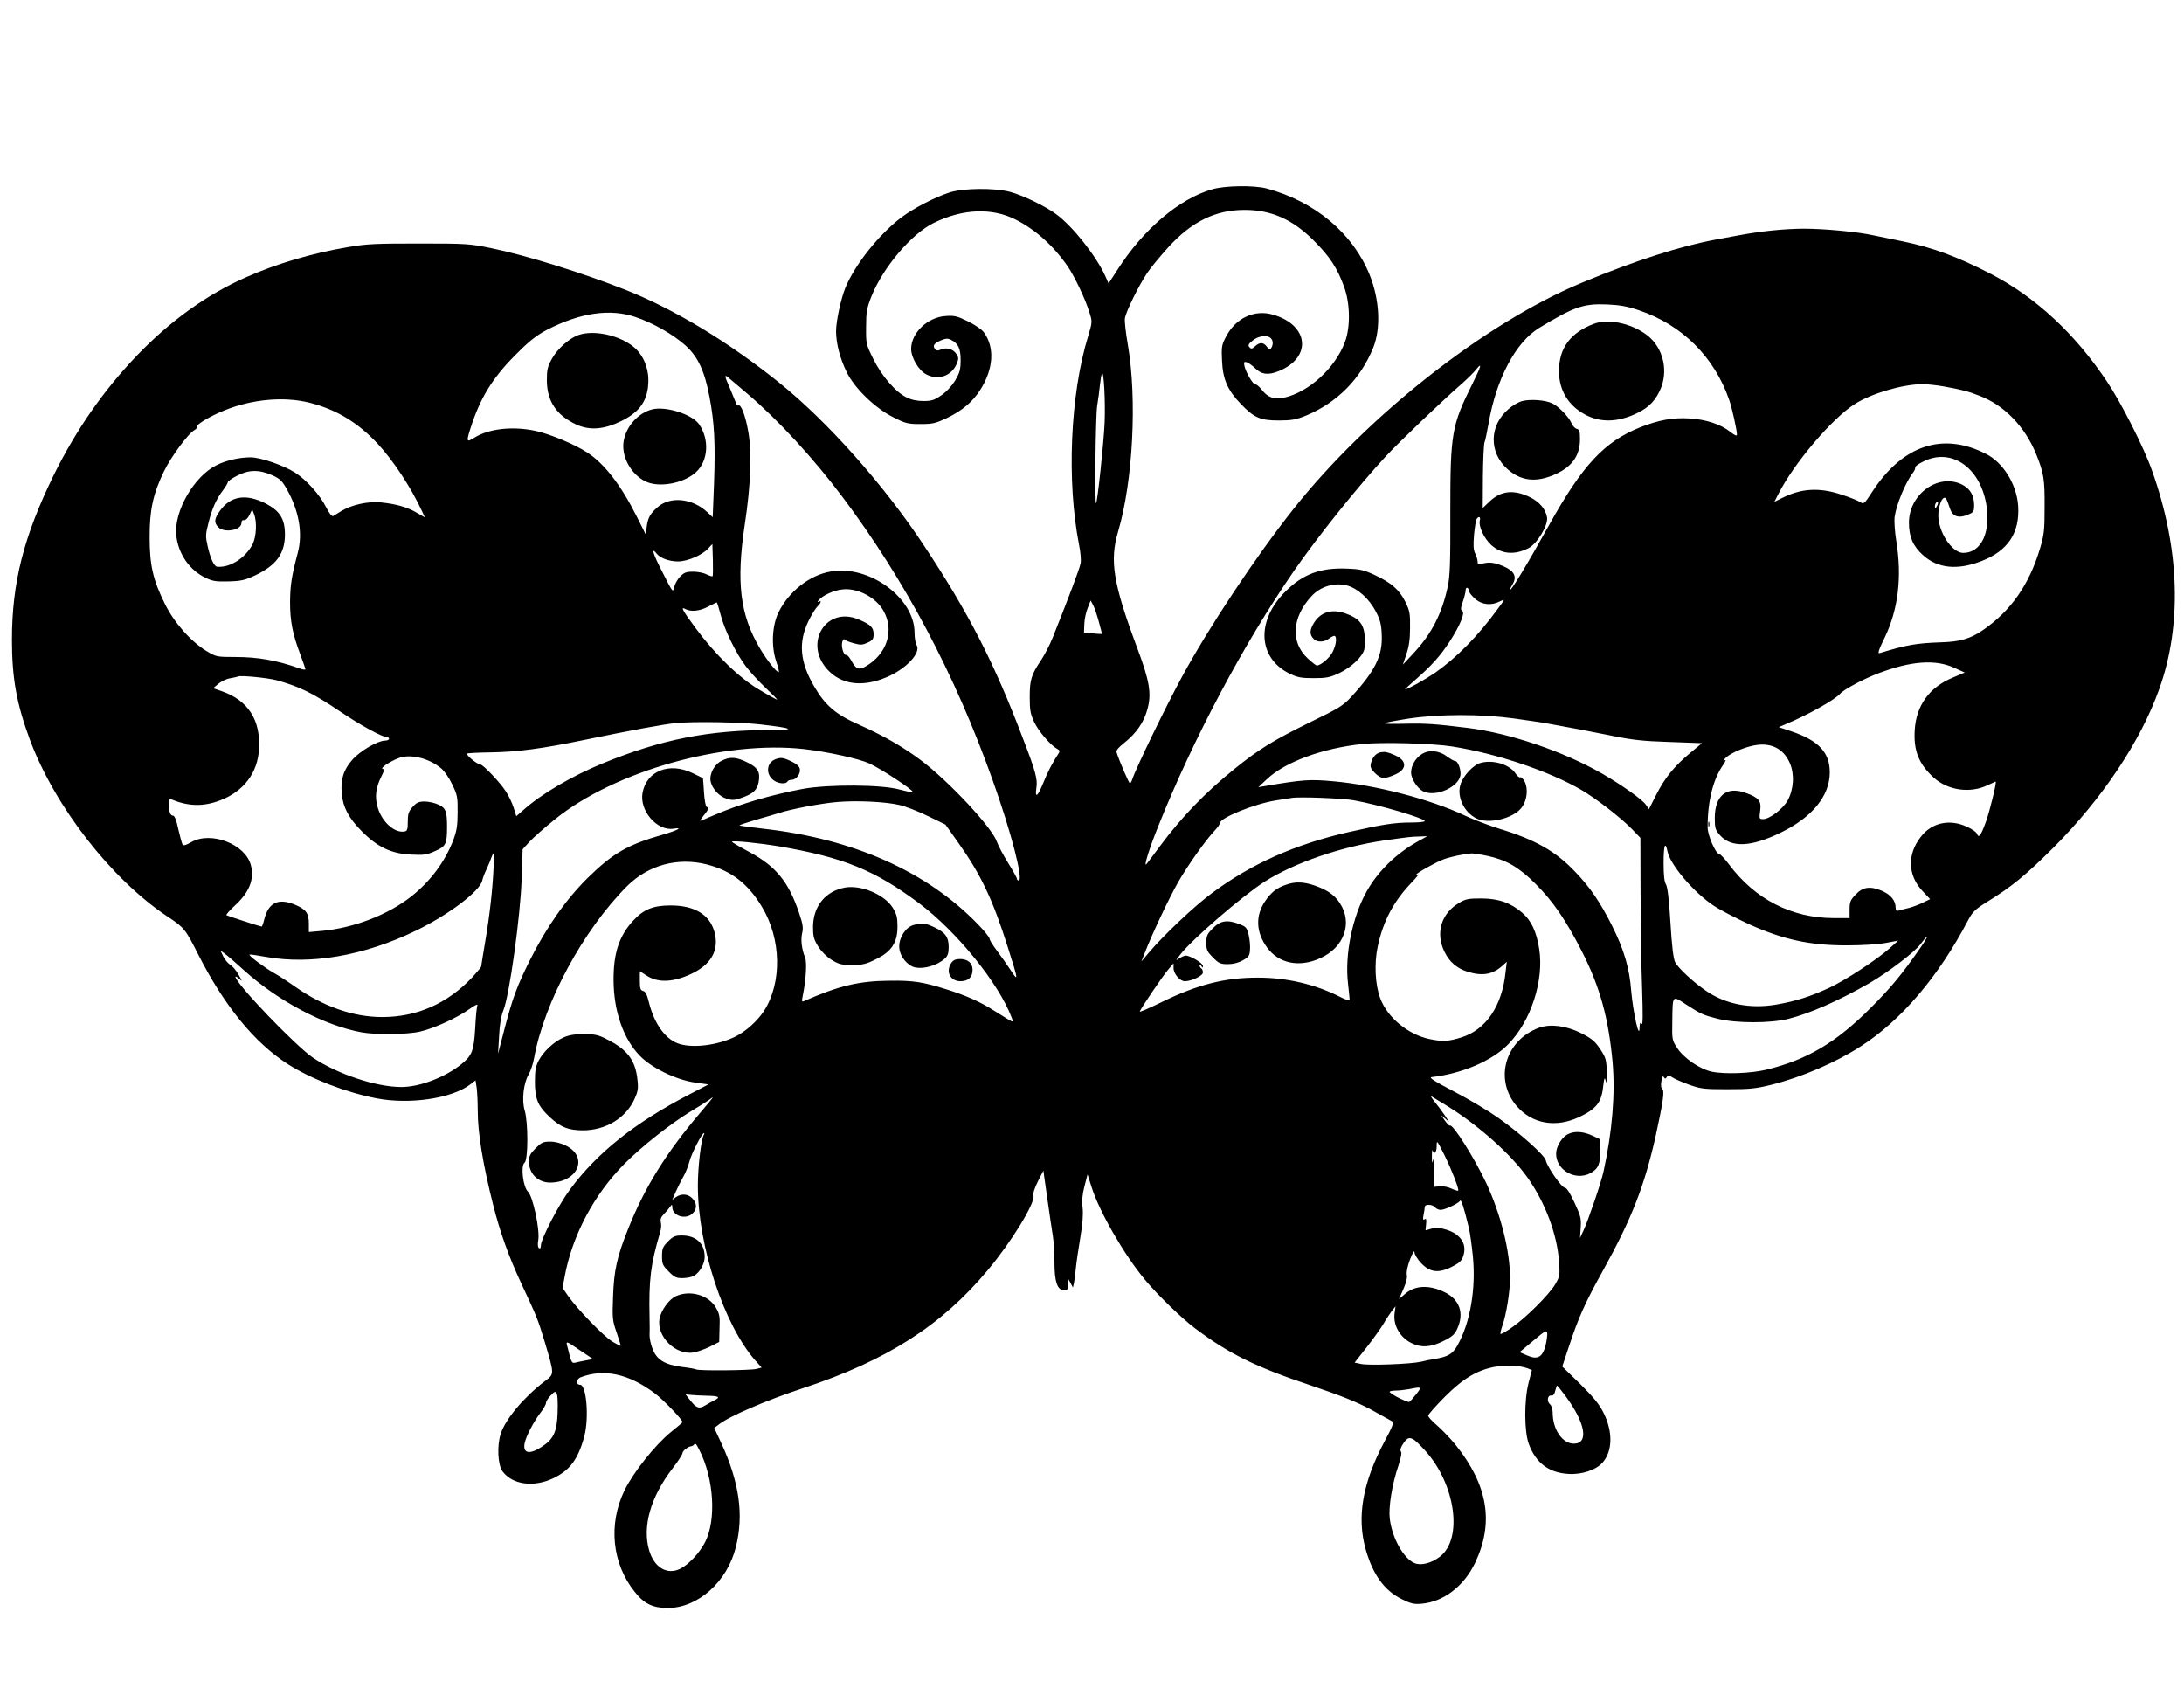  <svg version="1.0" xmlns="http://www.w3.org/2000/svg"
 width="1280pt" height="985pt" viewBox="0 0 1280 985"
 preserveAspectRatio="xMidYMid meet"><g transform="translate(0,985) scale(0.1,-0.1)"
fill="#000000" stroke="none">
<path d="M7105 8741 c-193 -55 -403 -233 -556 -472 l-52 -80 -18 41 c-53 118
-192 294 -289 365 -65 48 -194 110 -271 131 -92 24 -274 22 -355 -4 -86 -28
-209 -92 -280 -145 -131 -99 -272 -275 -329 -412 -26 -64 -55 -196 -55 -255 0
-72 22 -158 62 -240 45 -94 167 -212 273 -265 73 -37 87 -40 160 -40 71 0 88
4 156 36 89 43 149 94 194 164 78 123 86 249 21 338 -11 16 -53 44 -93 64 -64
31 -79 35 -132 31 -105 -7 -201 -99 -201 -193 0 -51 45 -127 89 -149 70 -37
148 -9 178 62 12 30 12 37 -2 58 -19 29 -58 40 -90 26 -18 -8 -26 -8 -35 3
-16 19 -5 34 36 51 27 11 39 12 57 3 43 -22 57 -50 57 -119 0 -57 -5 -73 -32
-120 -20 -32 -52 -67 -82 -87 -40 -28 -57 -33 -104 -33 -36 0 -71 7 -98 21
-64 30 -147 126 -196 226 -42 85 -43 88 -42 187 0 89 4 110 32 181 68 169 235
366 365 429 169 83 341 90 480 19 117 -59 223 -155 306 -276 40 -59 103 -192
126 -268 17 -54 17 -56 -8 -140 -105 -343 -126 -848 -53 -1221 9 -43 13 -92 9
-110 -5 -29 -75 -214 -164 -436 -16 -40 -46 -98 -67 -130 -58 -86 -67 -116
-67 -217 0 -76 4 -99 26 -146 26 -55 95 -135 134 -157 17 -9 18 -14 8 -29 -32
-48 -64 -108 -89 -172 -33 -80 -49 -92 -40 -28 8 50 -5 98 -76 282 -171 452
-322 745 -584 1140 -233 353 -567 728 -849 954 -294 236 -611 428 -895 541
-249 99 -589 205 -792 246 -126 26 -147 27 -423 27 -251 0 -307 -2 -415 -21
-213 -36 -421 -98 -599 -177 -229 -101 -446 -257 -641 -461 -195 -204 -354
-433 -485 -698 -176 -360 -245 -630 -245 -966 0 -225 28 -377 106 -587 146
-390 476 -814 804 -1033 99 -65 107 -75 181 -222 154 -303 330 -518 526 -644
133 -85 338 -165 518 -200 194 -38 442 -2 551 81 l31 24 7 -46 c3 -25 6 -85 6
-133 0 -129 30 -312 90 -550 41 -162 91 -303 167 -465 91 -195 95 -205 136
-340 57 -193 57 -186 0 -229 -123 -94 -229 -220 -258 -307 -23 -68 -18 -183
10 -221 58 -78 180 -95 295 -42 100 47 149 113 185 249 28 108 12 300 -25 300
-26 0 -23 34 3 44 137 52 282 21 436 -95 50 -38 161 -153 161 -168 0 -2 -31
-29 -69 -59 -92 -75 -220 -236 -271 -341 -96 -198 -73 -428 59 -593 56 -72
107 -96 196 -96 177 1 348 155 398 358 47 189 20 379 -86 609 l-41 88 25 19
c61 49 277 142 492 213 495 163 815 368 1087 694 137 163 277 392 267 435 -4
14 7 46 26 84 l32 63 23 -163 c13 -89 27 -189 33 -223 5 -33 9 -102 9 -153 0
-112 17 -161 54 -161 23 0 26 4 26 33 l1 32 14 -25 13 -25 6 25 c3 14 8 52 11
85 3 33 15 114 26 180 14 81 18 138 14 177 -5 41 -2 77 11 127 l18 69 23 -73
c46 -146 190 -396 313 -544 74 -89 215 -226 295 -286 197 -148 352 -225 681
-335 170 -57 266 -96 347 -139 62 -34 118 -65 126 -70 11 -7 3 -30 -44 -117
-130 -243 -165 -447 -110 -637 42 -146 109 -238 210 -288 54 -27 73 -31 117
-27 128 11 247 102 313 239 112 235 76 455 -114 692 -32 39 -82 91 -110 115
-28 24 -51 49 -51 56 0 7 44 56 97 110 108 108 191 158 298 177 61 11 144 7
189 -10 l24 -10 -19 -73 c-27 -104 -26 -287 1 -360 41 -110 116 -168 230 -175
80 -6 166 23 204 68 57 67 59 178 5 288 -25 51 -57 90 -137 170 l-106 103 39
117 c56 170 94 255 200 446 168 303 243 495 309 790 43 197 53 265 38 274 -7
4 -9 21 -5 45 4 26 9 33 14 24 8 -11 11 -11 18 1 7 11 13 10 33 -3 13 -9 58
-28 99 -43 68 -24 87 -26 224 -26 130 0 164 3 260 27 175 44 373 129 520 224
238 153 456 408 631 742 25 47 41 62 110 105 146 90 226 156 390 319 285 286
509 621 618 926 136 377 121 827 -41 1281 -48 137 -181 399 -265 524 -188 281
-417 493 -678 629 -200 103 -344 156 -520 192 -69 14 -145 30 -170 35 -95 21
-290 39 -410 39 -116 -1 -245 -14 -380 -39 -30 -6 -91 -17 -135 -25 -205 -38
-469 -122 -780 -251 -564 -233 -1258 -777 -1696 -1330 -217 -274 -492 -687
-651 -980 -97 -178 -273 -542 -292 -602 -4 -13 -10 -23 -14 -23 -6 0 -61 128
-78 181 -4 11 11 29 44 55 71 56 117 122 137 199 25 90 12 166 -59 355 -142
380 -164 513 -113 685 87 295 112 775 57 1095 -12 68 -20 139 -17 156 7 40 80
189 130 264 20 30 76 98 124 151 138 151 277 219 447 219 157 0 281 -55 406
-180 94 -94 138 -161 178 -272 35 -97 37 -233 5 -321 -57 -153 -211 -294 -356
-327 -58 -13 -98 1 -132 46 -14 18 -31 33 -37 31 -13 -2 -53 64 -64 106 -5 24
-4 28 11 25 9 -2 32 -18 50 -35 38 -38 79 -43 141 -17 195 80 175 270 -35 330
-107 32 -218 -19 -274 -126 -27 -51 -29 -61 -25 -145 5 -109 33 -172 111 -253
78 -81 114 -96 222 -96 75 0 101 5 158 28 183 76 320 214 395 398 46 114 38
281 -21 428 -99 244 -321 430 -605 506 -73 19 -241 17 -317 -5z m2500 -709
c253 -85 443 -274 530 -527 16 -45 45 -177 45 -201 0 -11 -11 -7 -40 16 -56
44 -141 72 -238 78 -99 6 -179 -9 -289 -52 -210 -84 -338 -221 -533 -571 -129
-232 -230 -399 -230 -380 0 4 8 20 17 35 24 42 6 75 -54 101 -53 23 -85 27
-125 16 -23 -6 -28 -4 -28 11 0 11 -6 32 -14 48 -11 22 -12 48 -7 110 4 44 11
86 15 92 12 19 25 14 19 -8 -9 -33 25 -106 67 -144 59 -53 136 -60 217 -19 51
25 117 134 110 181 -8 47 -43 89 -95 116 -98 49 -174 42 -242 -23 l-40 -38 1
181 c1 99 5 190 9 202 5 12 15 62 24 111 45 263 159 477 296 561 206 125 261
144 400 138 72 -3 118 -11 185 -34z m-5880 -40 c102 -34 219 -101 292 -166 73
-65 113 -151 141 -301 29 -153 35 -266 27 -503 l-8 -203 -31 29 c-87 82 -217
96 -292 30 -44 -39 -57 -62 -64 -117 l-5 -44 -52 104 c-93 186 -192 314 -294
379 -71 46 -212 105 -296 124 -135 30 -277 15 -363 -39 -49 -31 -50 -26 -11
90 56 162 130 277 273 416 63 63 109 98 165 127 195 100 370 125 518 74z
m3723 -124 c14 -14 15 -37 2 -58 -8 -13 -12 -12 -25 8 -20 27 -42 28 -69 3
-18 -16 -23 -17 -33 -6 -10 11 -7 19 18 39 33 28 86 35 107 14z m1183 -264
c-124 -249 -131 -292 -131 -756 1 -291 -2 -377 -15 -435 -33 -157 -95 -278
-199 -389 l-64 -69 20 60 c15 43 22 86 22 155 1 85 -2 101 -27 152 -35 71 -81
112 -177 157 -66 31 -87 36 -168 39 -152 6 -256 -32 -357 -133 -174 -171 -164
-390 22 -482 48 -23 69 -27 142 -27 75 0 95 4 151 30 69 33 135 95 146 139 3
14 4 51 2 81 -6 67 -35 102 -109 128 -87 32 -156 8 -195 -66 -18 -35 -18 -57
3 -80 21 -24 64 -23 95 2 14 10 28 16 32 13 12 -12 6 -54 -14 -94 -18 -35 -70
-79 -93 -79 -4 0 -28 19 -52 41 -103 95 -94 241 22 366 52 56 131 80 204 63
64 -16 135 -79 174 -157 24 -45 31 -74 33 -133 6 -121 -38 -211 -178 -363 -48
-52 -71 -67 -249 -153 -209 -103 -294 -155 -436 -270 -171 -138 -311 -283
-437 -453 -39 -53 -75 -100 -79 -105 -18 -20 16 90 68 219 205 514 502 1073
797 1500 138 199 373 493 537 670 76 82 335 330 446 426 34 30 71 67 83 82 38
48 32 23 -19 -79z m-2157 -229 c-5 -118 -42 -466 -50 -474 -9 -9 -3 508 6 569
6 36 13 90 16 120 3 30 8 62 12 70 11 27 21 -162 16 -285z m-2094 168 c179
-152 388 -379 556 -603 369 -491 659 -1038 881 -1660 109 -305 183 -590 153
-590 -5 0 -10 5 -10 10 0 6 -23 47 -51 92 -28 45 -58 101 -66 124 -28 84 -280
354 -446 479 -105 79 -225 147 -360 207 -137 60 -200 113 -265 225 -85 145
-94 260 -33 385 18 37 42 75 52 84 21 19 26 39 7 28 -8 -5 -8 -1 1 10 23 27
88 57 139 62 86 10 193 -45 238 -122 68 -116 24 -257 -104 -330 -39 -22 -56
-15 -84 37 -10 18 -23 33 -29 31 -14 -3 -30 46 -23 75 4 14 9 21 13 16 3 -5
27 -15 53 -22 42 -12 52 -11 83 3 30 14 35 22 35 50 0 39 -17 56 -88 86 -188
80 -324 -136 -184 -292 81 -90 205 -107 347 -47 115 48 205 144 177 189 -7 11
-12 43 -12 72 0 204 -266 399 -491 359 -124 -21 -246 -117 -306 -239 -38 -77
-44 -198 -14 -287 11 -33 18 -61 16 -63 -8 -9 -69 66 -111 138 -117 197 -140
387 -89 727 35 229 42 421 21 540 -16 94 -43 166 -58 157 -4 -3 -11 3 -14 13
-4 10 -20 48 -35 85 -34 77 -35 86 -11 66 9 -8 60 -51 112 -95z m7015 42 c105
-19 139 -28 206 -54 145 -55 266 -180 332 -341 45 -111 51 -147 50 -310 0
-139 -3 -164 -27 -245 -64 -212 -170 -364 -335 -478 -73 -50 -134 -68 -245
-71 -144 -5 -202 -15 -359 -63 -14 -4 -8 15 28 89 80 166 103 355 69 566 -9
53 -13 117 -10 142 9 71 64 204 107 259 10 13 16 27 13 32 -2 4 18 20 47 34
163 83 332 -31 370 -249 28 -165 -29 -286 -135 -286 -65 0 -146 121 -146 220
0 66 31 127 48 94 5 -11 15 -36 21 -56 15 -45 51 -57 105 -34 33 14 36 18 36
56 0 56 -23 96 -70 120 -138 70 -313 -55 -312 -224 0 -82 24 -137 82 -189 86
-78 202 -90 343 -35 155 60 225 165 215 323 -8 125 -87 254 -188 305 -254 130
-489 52 -668 -223 -46 -71 -49 -73 -70 -59 -12 8 -61 28 -108 43 -131 44 -238
38 -353 -21 l-42 -21 22 43 c91 181 315 445 449 530 97 62 276 115 395 117 28
0 86 -6 130 -14z m-9580 -95 c157 -40 283 -116 400 -242 91 -98 194 -255 257
-391 l18 -39 -47 27 c-55 33 -122 52 -213 61 -74 7 -169 -14 -230 -51 -19 -12
-40 -25 -47 -29 -8 -4 -22 13 -42 52 -37 73 -114 159 -181 202 -67 43 -203 90
-262 90 -65 0 -144 -18 -199 -46 -133 -66 -250 -271 -236 -410 11 -109 77
-205 172 -250 41 -20 63 -23 135 -21 73 2 95 7 155 35 124 59 174 127 175 238
0 93 -29 140 -114 184 -114 58 -204 44 -266 -42 -35 -48 -37 -71 -10 -98 35
-35 135 -17 135 25 0 13 6 19 16 17 9 -1 22 11 31 30 l16 33 11 -28 c18 -45
13 -133 -8 -175 -42 -82 -133 -140 -208 -133 -18 1 -40 48 -56 120 -13 57 -13
68 5 138 21 84 46 139 87 193 14 19 26 39 26 44 0 6 24 23 54 38 68 36 130 37
204 4 46 -20 59 -32 86 -79 73 -128 97 -262 66 -377 -36 -136 -44 -188 -45
-287 0 -112 14 -187 60 -308 16 -44 30 -83 30 -87 0 -4 -17 -2 -37 6 -130 46
-241 66 -374 66 -110 0 -112 1 -169 35 -92 56 -191 168 -244 277 -69 139 -89
225 -89 388 -1 159 20 256 83 386 41 86 144 225 180 244 11 6 18 15 15 20 -7
11 75 61 160 95 162 66 349 83 500 45z m9536 -607 c-8 -15 -10 -15 -11 -2 0
17 10 32 18 25 2 -3 -1 -13 -7 -23z m-7175 -410 c-2 -2 -18 3 -35 11 -16 9
-52 16 -79 16 -40 0 -53 -5 -76 -29 -16 -16 -31 -44 -35 -63 -7 -32 -9 -29
-69 90 -57 110 -68 151 -31 105 21 -25 73 -43 123 -43 55 0 141 37 176 75 l25
27 3 -92 c1 -51 1 -95 -2 -97z m4434 -88 c0 -7 16 -27 35 -44 41 -36 96 -41
146 -15 31 15 31 15 -12 -43 -120 -164 -240 -285 -369 -376 -59 -40 -161 -97
-175 -97 -3 0 25 26 62 58 92 80 145 139 199 222 61 95 92 169 74 180 -10 6
-10 17 4 56 9 26 16 56 16 66 0 11 5 16 10 13 6 -3 10 -12 10 -20z m-2170
-179 c11 -38 19 -70 17 -71 -1 -1 -25 1 -53 3 l-51 4 2 51 c1 29 10 71 20 95
l17 43 15 -28 c8 -15 23 -59 33 -97z m-2217 43 c22 -88 91 -230 150 -306 24
-32 77 -89 116 -126 39 -37 69 -67 65 -67 -3 0 -49 25 -102 57 -117 68 -259
205 -375 362 -79 107 -91 129 -58 111 32 -16 83 -11 131 15 25 13 47 24 50 25
3 0 13 -32 23 -71z m7232 -313 l60 -27 -73 -31 c-134 -56 -211 -162 -220 -304
-8 -122 23 -200 110 -280 83 -76 215 -95 318 -45 24 11 45 21 46 21 8 0 -33
-168 -57 -236 -31 -84 -42 -98 -53 -69 -3 9 -29 27 -58 40 -100 47 -205 25
-269 -57 -82 -103 -79 -226 8 -319 l45 -48 -39 -19 c-21 -11 -58 -25 -83 -32
-25 -6 -53 -13 -62 -16 -13 -4 -18 0 -18 16 0 42 -28 77 -81 100 -69 29 -113
23 -156 -25 -28 -29 -33 -42 -33 -85 l0 -50 -92 0 c-248 0 -462 110 -615 315
-25 33 -50 60 -57 60 -20 0 -69 112 -68 158 0 155 33 284 94 369 12 18 15 28
7 23 -12 -8 -12 -7 0 9 22 26 98 62 163 76 102 23 180 -14 218 -102 28 -66 23
-153 -13 -219 -27 -49 -106 -109 -143 -109 -24 0 -24 2 -18 49 8 58 -8 77 -86
105 -111 40 -180 -16 -180 -148 0 -58 3 -69 30 -100 66 -75 182 -70 355 14
186 90 289 216 289 354 0 117 -66 187 -227 241 l-72 24 40 17 c128 53 289 143
320 179 22 25 136 86 223 119 192 73 335 84 447 32z m-9835 -72 c135 -37 214
-76 373 -183 119 -81 248 -151 276 -151 6 0 11 -4 11 -10 0 -5 -11 -10 -23
-10 -42 0 -144 -59 -190 -110 -53 -59 -72 -117 -64 -200 7 -81 40 -143 117
-221 92 -93 174 -132 289 -137 75 -4 93 -1 142 21 62 27 69 41 69 142 0 91 -8
111 -51 130 -21 10 -57 18 -80 18 -35 0 -48 -6 -71 -32 -23 -26 -28 -40 -28
-85 0 -44 -3 -55 -17 -58 -58 -13 -134 54 -159 139 -19 64 -12 117 23 187 13
26 20 45 14 41 -6 -3 -11 -3 -11 2 0 12 60 48 104 63 68 22 174 -5 243 -64 18
-15 47 -57 64 -94 29 -60 32 -74 31 -162 0 -77 -5 -108 -25 -162 -48 -126
-133 -241 -245 -330 -136 -108 -338 -186 -524 -203 l-78 -7 0 49 c0 63 -17 85
-85 113 -95 38 -152 10 -176 -87 -6 -24 -13 -43 -15 -43 -7 0 -199 62 -207 67
-4 2 18 27 48 55 87 79 117 156 95 239 -33 123 -234 200 -349 134 -31 -18 -46
-22 -51 -14 -4 6 -15 47 -25 90 -10 50 -22 79 -30 79 -17 0 -25 22 -25 67 0
24 4 33 13 29 102 -42 189 -44 288 -6 138 53 219 161 227 300 10 170 -63 285
-217 339 l-52 18 31 26 c17 14 47 29 68 32 20 4 42 8 47 11 19 7 171 -8 225
-22z m7251 -224 c79 -11 169 -24 199 -30 162 -29 229 -42 369 -70 125 -26 188
-33 344 -38 l192 -7 -70 -58 c-93 -78 -148 -145 -199 -246 l-42 -83 -17 25
c-20 31 -142 117 -260 185 -227 130 -538 235 -782 266 -186 23 -249 28 -368
25 -74 -2 -130 -1 -123 3 7 4 71 16 142 27 179 27 425 27 615 1z m-4416 -35
c193 -22 215 -33 65 -33 -367 0 -645 -55 -989 -196 -180 -74 -359 -179 -465
-274 l-40 -35 -16 51 c-9 28 -30 71 -45 94 -36 55 -134 158 -150 158 -18 0
-87 57 -77 64 5 3 67 6 138 7 154 2 308 23 539 71 286 59 479 95 550 101 110
10 375 5 490 -8z m4060 -130 c261 -42 566 -145 753 -254 86 -50 232 -163 297
-230 l49 -51 1 -328 c1 -180 4 -428 9 -552 5 -160 5 -221 -3 -210 -8 12 -11 6
-12 -25 -2 -70 -38 94 -49 220 -10 132 -42 240 -112 380 -69 137 -129 226
-217 317 -114 120 -232 187 -445 252 -61 19 -150 53 -199 76 -205 97 -526 180
-777 202 -136 12 -175 9 -400 -29 l-35 -6 50 47 c107 101 327 182 560 206 115
12 413 4 530 -15z m-3800 -15 c138 -16 319 -56 380 -84 68 -31 254 -153 255
-167 0 -4 -35 3 -77 14 -107 30 -417 31 -568 4 -190 -36 -367 -88 -518 -153
-43 -19 -80 -34 -83 -34 -3 0 6 14 20 31 27 32 32 45 17 51 -5 2 -12 39 -15
83 -3 44 -5 81 -6 83 0 2 -28 16 -62 32 -136 65 -268 12 -292 -115 -20 -105
85 -227 182 -211 58 9 23 -10 -63 -35 -207 -59 -293 -109 -441 -254 -126 -125
-241 -287 -339 -483 -74 -149 -100 -217 -147 -397 l-39 -150 6 102 c3 70 12
119 26 155 35 88 99 551 106 762 l6 179 40 44 c22 24 90 84 151 133 351 283
993 463 1461 410z m3220 -300 c150 -27 415 -105 415 -122 0 -4 -35 -8 -77 -8
-101 0 -170 -11 -368 -56 -313 -71 -571 -186 -801 -357 -105 -77 -287 -250
-373 -352 l-42 -50 20 50 c40 105 142 321 195 414 55 97 162 248 217 306 16
17 29 36 29 42 0 30 201 112 325 132 39 6 81 13 95 15 42 8 302 -2 365 -14z
m-2665 -27 c36 -8 111 -37 168 -65 l103 -50 75 -106 c133 -187 203 -335 290
-611 63 -198 64 -208 17 -136 -22 33 -58 85 -81 115 -23 30 -42 61 -42 68 0 8
-30 46 -67 84 -300 311 -731 503 -1262 562 -73 8 -135 17 -137 19 -2 2 40 16
93 32 54 15 117 34 140 41 74 24 246 56 338 64 116 10 282 2 365 -17z m3043
-212 c-129 -71 -237 -176 -304 -296 -83 -148 -128 -369 -109 -535 5 -47 10
-91 10 -98 0 -8 -21 -2 -60 18 -142 72 -309 111 -475 111 -196 1 -359 -41
-572 -146 -68 -33 -123 -57 -123 -53 0 10 133 207 168 248 l30 35 0 -28 c0
-33 37 -77 66 -77 39 0 106 32 106 51 0 10 -4 21 -10 24 -5 3 -10 12 -10 18 0
7 4 6 10 -3 9 -13 10 -13 10 0 0 16 -74 60 -100 60 -9 0 -27 -8 -40 -17 -22
-15 -20 -12 8 24 72 92 364 343 493 426 173 110 448 205 702 242 149 21 158
22 207 23 l45 2 -52 -29z m-3745 -31 c377 -65 559 -139 821 -335 218 -164 465
-468 540 -668 10 -26 10 -27 -12 -16 -12 7 -53 33 -92 57 -79 51 -164 89 -280
125 -133 42 -193 52 -330 50 -180 -1 -300 -30 -504 -120 -11 -5 -13 0 -7 28
19 90 26 198 15 226 -20 50 -27 103 -18 144 8 32 4 54 -17 117 -62 184 -135
274 -290 358 -57 30 -104 58 -104 61 0 9 150 -6 278 -27z m5205 -30 c16 -78
153 -239 270 -317 37 -25 132 -74 210 -110 198 -89 353 -123 569 -123 90 0
184 6 228 14 l75 14 -50 -45 c-74 -66 -258 -187 -355 -232 -113 -52 -195 -78
-310 -98 -151 -26 -296 2 -409 79 -78 53 -168 137 -184 171 -10 21 -19 98 -27
232 -8 134 -17 207 -26 222 -10 15 -14 55 -14 128 0 101 10 130 23 65z m-6880
-87 c-5 -126 -23 -288 -49 -439 -13 -78 -24 -144 -24 -148 0 -4 -24 -32 -52
-63 -146 -154 -324 -233 -528 -233 -170 0 -347 62 -515 181 -38 27 -92 62
-119 77 -55 31 -150 102 -144 108 3 2 45 -4 94 -13 265 -48 577 6 879 152 191
92 377 232 391 294 3 14 14 44 25 66 10 22 23 52 28 68 6 15 12 27 13 27 2 0
2 -35 1 -77z m5822 62 c113 -24 186 -66 284 -164 102 -101 180 -215 273 -398
106 -209 155 -389 179 -647 16 -185 -1 -403 -53 -641 -13 -62 -89 -284 -117
-345 l-21 -45 4 59 c4 54 1 68 -36 148 -27 58 -46 88 -57 88 -19 0 -103 122
-111 159 -6 30 -147 157 -280 251 -52 37 -167 106 -255 152 -119 62 -153 84
-135 86 178 20 354 95 449 192 133 135 211 374 182 559 -16 101 -45 164 -98
211 -68 59 -140 85 -243 85 -74 0 -91 -3 -130 -27 -104 -61 -138 -177 -84
-286 30 -61 74 -98 140 -118 85 -25 144 -14 202 39 l23 21 -7 -59 c-20 -200
-115 -340 -261 -385 -74 -23 -110 -25 -185 -9 -125 26 -246 126 -288 237 -31
81 -37 207 -15 308 32 147 92 260 194 368 31 32 50 56 44 52 -7 -4 -13 -5 -13
-2 0 9 114 73 160 90 43 16 121 32 165 35 11 0 52 -6 90 -14z m-4571 -51 c142
-37 240 -112 322 -249 113 -187 118 -441 13 -607 -39 -60 -105 -120 -166 -151
-99 -50 -241 -70 -326 -46 -82 22 -150 113 -183 242 -11 47 -21 67 -35 70 -16
4 -19 15 -19 61 l0 55 35 -23 c67 -46 154 -44 260 4 124 56 173 143 141 253
-29 99 -117 151 -256 151 -102 0 -158 -23 -219 -89 -83 -90 -116 -192 -115
-350 1 -180 57 -342 153 -441 67 -70 209 -140 319 -157 l84 -12 -113 -59
c-318 -165 -539 -341 -698 -556 -66 -88 -171 -291 -171 -329 0 -14 -4 -20 -11
-15 -7 4 -9 22 -4 49 9 63 -32 253 -60 281 -30 27 -44 152 -21 170 22 15 22
238 1 307 -18 60 -7 160 24 212 11 19 25 61 31 93 59 329 288 751 545 1009
125 124 297 171 469 127z m7109 -491 c-105 -151 -173 -234 -293 -353 -200
-200 -370 -301 -610 -359 -88 -21 -243 -27 -318 -11 -70 15 -163 79 -202 138
-30 46 -31 49 -29 155 2 158 -1 154 77 103 95 -61 103 -64 189 -86 107 -27
308 -27 413 -1 130 33 293 105 475 209 115 67 271 186 303 232 15 21 30 39 35
40 4 0 -14 -30 -40 -67z m-9823 -129 c201 -181 468 -322 686 -363 86 -16 271
-14 347 4 82 19 217 81 287 131 32 23 51 32 48 23 -4 -9 -10 -70 -13 -135 -8
-133 -18 -159 -82 -211 -96 -77 -244 -133 -351 -133 -147 0 -373 75 -518 172
-101 68 -454 436 -454 474 0 4 10 -1 22 -12 19 -17 19 -15 -5 26 -14 25 -36
50 -48 57 -12 6 -30 28 -40 47 l-17 36 26 -19 c15 -11 65 -54 112 -97z m7055
-797 c182 -113 372 -283 467 -417 105 -148 174 -334 185 -492 6 -82 4 -89 -22
-134 -36 -61 -175 -199 -254 -253 -34 -24 -64 -41 -67 -38 -2 2 3 24 11 48 23
64 45 202 45 278 0 160 -54 374 -139 557 -70 149 -199 353 -214 338 -2 -3 -15
10 -28 28 l-23 33 24 -20 23 -20 -24 37 c-13 20 -40 56 -59 79 -19 24 -28 39
-20 34 8 -5 51 -31 95 -58z m-4382 -39 c-197 -231 -325 -436 -421 -678 -66
-164 -84 -246 -89 -400 -5 -126 -3 -140 21 -209 14 -41 25 -76 23 -77 -2 -2
-23 9 -48 24 -50 30 -207 192 -259 267 l-33 48 12 64 c44 241 171 481 349 661
103 104 273 238 392 310 47 28 94 58 105 66 11 9 22 16 23 16 2 0 -32 -42 -75
-92z m22 -128 c-16 -26 -35 -188 -35 -298 0 -353 153 -818 338 -1026 l36 -40
-30 -8 c-32 -9 -340 -12 -354 -3 -5 3 -44 10 -86 15 -98 13 -146 42 -170 107
-10 25 -17 59 -17 77 1 17 1 63 0 101 -5 226 6 315 62 504 6 19 8 45 4 59 -4
17 1 30 16 45 12 12 28 31 36 42 14 19 14 19 15 1 1 -52 80 -76 120 -36 26 26
25 58 -2 87 -25 27 -64 30 -96 8 l-22 -16 20 46 c11 25 31 65 44 88 14 23 30
65 37 92 12 46 73 165 85 165 3 0 2 -4 -1 -10z m4341 -120 c43 -87 87 -201 80
-207 -2 -3 -20 3 -40 12 -20 10 -51 15 -68 13 l-33 -3 2 95 c1 63 -1 85 -7 65
-7 -26 -8 -23 -8 20 0 28 2 42 5 32 7 -27 23 -10 23 25 0 39 1 38 46 -52z
m142 -423 c7 -26 17 -101 24 -167 19 -191 -15 -391 -90 -524 -28 -51 -56 -67
-136 -80 -20 -3 -55 -10 -78 -16 -61 -14 -306 -23 -351 -13 l-38 8 71 90 c39
50 84 113 100 140 16 28 38 61 49 75 l20 25 -5 -36 c-12 -71 29 -145 97 -179
56 -29 114 -26 188 11 52 26 67 39 82 73 41 90 14 169 -71 212 -91 46 -178 43
-236 -9 l-35 -30 26 59 c16 37 24 67 20 84 -3 16 4 51 19 90 15 38 25 56 26
42 0 -12 17 -41 38 -63 52 -56 104 -62 182 -22 44 22 57 35 66 63 23 69 -15
128 -99 154 -40 12 -60 14 -87 6 -19 -5 -35 -10 -35 -10 -1 0 1 16 3 36 3 28
1 35 -8 29 -10 -6 -12 -1 -7 25 4 18 7 39 7 46 0 19 44 18 60 -1 7 -8 22 -15
33 -15 25 0 104 37 114 53 7 11 23 -40 51 -156z m450 -692 c-18 -69 -47 -85
-108 -58 l-44 19 80 67 c71 60 79 64 82 44 1 -12 -3 -44 -10 -72z m-5623 -87
c-22 -4 -50 -10 -62 -13 -23 -5 -24 -3 -49 99 -7 28 -6 28 72 -25 l79 -53 -40
-8z m5741 -210 c116 -157 137 -278 48 -278 -67 0 -124 83 -124 181 0 21 -7 42
-15 49 -21 17 -16 56 7 52 11 -2 18 7 23 28 4 16 8 30 11 30 2 0 25 -28 50
-62z m-876 12 c-17 -22 -35 -42 -40 -45 -8 -5 -96 37 -114 56 -6 5 5 9 30 10
21 0 57 4 79 8 78 16 80 15 45 -29z m-5032 -109 c-4 -114 -24 -156 -97 -202
-72 -46 -110 -34 -95 29 10 41 53 122 90 171 19 24 34 51 34 59 0 9 12 29 27
44 24 25 28 26 36 12 5 -9 7 -60 5 -113z m875 100 c70 -1 82 -8 44 -27 -12 -6
-37 -19 -54 -30 -37 -22 -52 -16 -91 34 l-24 31 29 -3 c15 -2 58 -4 96 -5z
m4207 -319 c181 -197 226 -521 88 -625 -50 -38 -110 -53 -148 -37 -64 27 -131
146 -145 261 -8 67 14 202 50 308 16 49 22 78 15 86 -6 7 -1 23 15 47 32 48
50 42 125 -40z m-4251 0 c85 -166 100 -408 34 -538 -33 -65 -98 -134 -148
-158 -76 -36 -150 8 -180 107 -42 141 8 316 139 485 31 40 56 79 56 87 0 13
34 39 52 40 3 0 10 3 14 8 11 11 12 10 33 -31z"/>
<path d="M9340 7952 c-135 -51 -202 -141 -203 -272 -2 -114 53 -206 154 -260
81 -43 171 -45 270 -6 86 35 132 74 165 143 56 113 24 255 -73 329 -91 70
-229 99 -313 66z"/>
<path d="M8918 7499 c-20 -6 -55 -26 -77 -46 -114 -97 -116 -255 -5 -353 77
-67 161 -78 266 -35 107 44 158 111 158 211 0 47 -3 57 -19 61 -11 3 -24 17
-30 32 -16 37 -72 96 -111 116 -40 21 -132 28 -182 14z"/>
<path d="M3394 7888 c-54 -17 -125 -80 -158 -138 -27 -48 -31 -65 -31 -130 1
-121 56 -204 173 -258 79 -36 163 -29 264 21 112 55 158 125 158 240 0 78 -34
153 -90 197 -83 66 -227 97 -316 68z"/>
<path d="M3822 7451 c-82 -21 -153 -100 -167 -187 -14 -88 41 -191 126 -234
78 -40 225 -14 298 53 72 66 80 192 18 281 -42 59 -194 107 -275 87z"/>
<path d="M10012 5020 c0 -14 2 -19 5 -12 2 6 2 18 0 25 -3 6 -5 1 -5 -13z"/>
<path d="M8094 5442 c-28 -4 -51 -29 -59 -64 -6 -22 -1 -33 23 -58 36 -35 54
-37 116 -10 73 31 74 82 2 114 -43 19 -58 22 -82 18z"/>
<path d="M8333 5431 c-37 -23 -63 -68 -63 -109 0 -35 37 -92 70 -109 76 -38
220 29 220 103 0 33 -17 74 -31 74 -7 0 -28 12 -47 26 -46 36 -107 42 -149 15z"/>
<path d="M8680 5380 c-44 -11 -105 -75 -121 -129 -21 -70 21 -160 92 -196 72
-38 222 -1 269 65 30 42 37 107 16 149 -9 17 -21 29 -26 26 -5 -3 -17 6 -26
20 -35 54 -128 84 -204 65z"/>
<path d="M4230 5392 c-44 -21 -74 -79 -65 -122 10 -44 51 -88 95 -101 32 -10
47 -9 90 7 65 23 87 45 96 90 11 59 -4 86 -66 116 -64 32 -102 35 -150 10z"/>
<path d="M4543 5400 c-47 -19 -56 -78 -18 -115 25 -26 78 -34 90 -15 3 6 14
10 24 10 26 0 53 34 49 62 -2 16 -17 30 -48 45 -49 24 -64 26 -97 13z"/>
<path d="M7536 4665 c-55 -19 -86 -44 -122 -97 -57 -84 -53 -181 11 -269 69
-96 190 -120 313 -64 140 63 191 206 115 322 -31 48 -73 77 -146 103 -66 23
-116 25 -171 5z"/>
<path d="M7109 4411 c-34 -34 -39 -44 -39 -86 0 -42 5 -52 39 -86 34 -35 44
-39 87 -39 32 0 63 8 89 23 34 19 39 27 41 62 2 22 -2 61 -8 87 -10 42 -16 48
-53 62 -71 28 -112 22 -156 -23z"/>
<path d="M4953 4649 c-115 -21 -187 -109 -188 -230 0 -56 4 -73 30 -115 19
-30 49 -60 79 -79 43 -26 59 -30 120 -30 60 0 82 5 138 33 93 45 128 98 128
192 0 55 -5 73 -28 111 -49 77 -184 134 -279 118z"/>
<path d="M5353 4429 c-45 -13 -83 -71 -83 -126 0 -44 31 -92 73 -115 47 -24
143 -2 195 45 17 16 22 32 22 67 0 59 -20 86 -84 116 -55 26 -73 27 -123 13z"/>
<path d="M5576 4208 c-36 -51 -7 -108 53 -108 46 0 71 24 71 67 0 39 -28 63
-73 63 -26 0 -40 -6 -51 -22z"/>
<path d="M9019 3827 c-199 -74 -264 -306 -128 -461 90 -102 226 -126 362 -63
100 47 132 85 142 173 7 60 10 65 16 39 5 -20 7 -3 6 51 -2 75 -5 85 -39 137
-32 47 -49 61 -114 94 -87 43 -180 54 -245 30z"/>
<path d="M9194 3206 c-39 -17 -74 -73 -74 -117 0 -96 112 -160 199 -115 48 25
62 58 59 134 l-3 67 -40 19 c-53 25 -103 29 -141 12z"/>
<path d="M3300 3769 c-55 -25 -114 -80 -143 -134 -17 -32 -22 -57 -22 -125 0
-101 18 -143 90 -209 62 -57 105 -74 190 -75 134 0 252 71 303 182 21 46 24
63 18 115 -12 114 -59 177 -180 237 -50 26 -71 30 -135 30 -55 0 -89 -6 -121
-21z"/>
<path d="M3139 3121 c-32 -32 -39 -46 -39 -78 0 -70 52 -122 122 -123 163 -1
230 148 96 216 -30 15 -64 24 -94 24 -41 0 -51 -5 -85 -39z"/>
<path d="M3915 2575 c-31 -32 -35 -42 -35 -87 0 -45 4 -54 39 -89 32 -33 45
-39 79 -39 23 0 51 5 64 11 35 16 68 70 68 113 0 79 -50 126 -134 126 -39 0
-51 -5 -81 -35z"/>
<path d="M3963 2255 c-41 -17 -89 -84 -98 -134 -17 -103 93 -213 199 -197 22
4 66 19 96 34 l55 28 2 79 c3 68 0 86 -20 120 -42 75 -150 107 -234 70z"/>
</g>
</svg>
